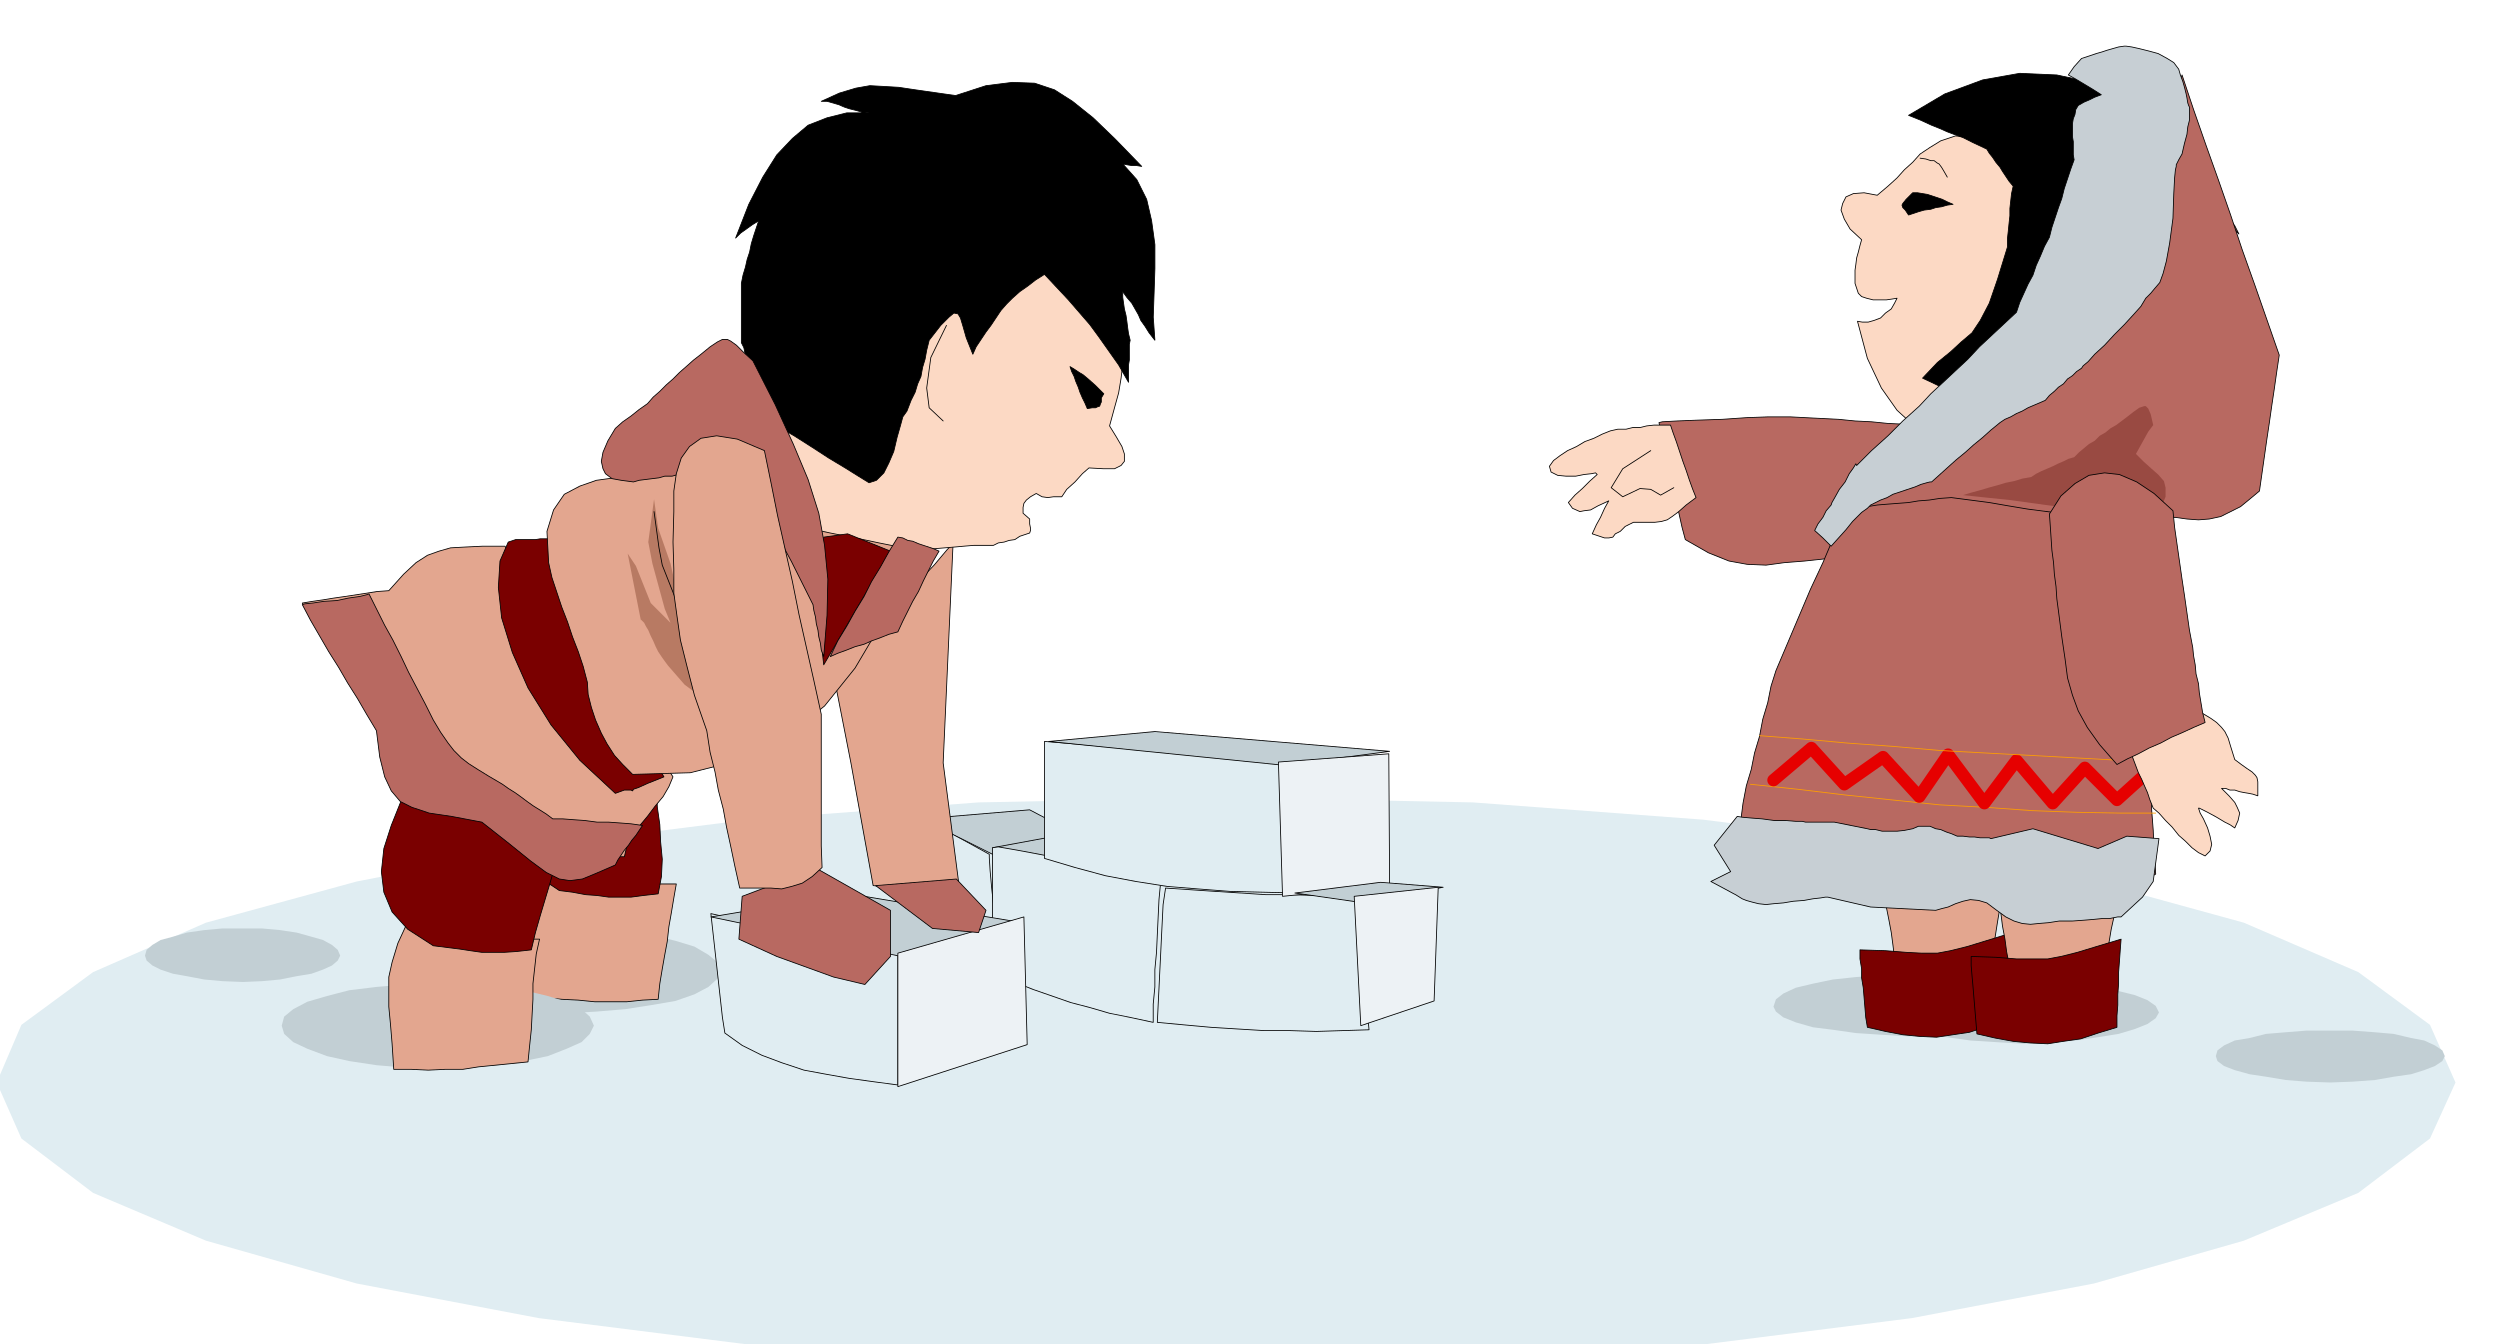 <svg xmlns="http://www.w3.org/2000/svg" width="490.455" height="263.762" fill-rule="evenodd" stroke-linecap="round" preserveAspectRatio="none" viewBox="0 0 3035 1632"><style>.pen0{stroke:#000;stroke-width:1;stroke-linejoin:round}.brush1{fill:#e0edf2}.pen1{stroke:none}.brush2{fill:#c2cfd4}.brush3{fill:#e3a68f}.brush4{fill:#7a0000}.brush5{fill:#b86961}.brush6{fill:#fcd9c4}.brush7{fill:#000}.brush9{fill:#edf2f5}.brush10{fill:#876157}.pen2{stroke:#ff9e00;stroke-width:1;stroke-linejoin:round}</style><path d="m1489 968 299 6 280 21 253 32 221 43 182 50 139 60 87 64 31 70-31 68-87 66-139 58-182 52-221 42-253 32-280 20-299 8-301-8-280-20-254-32-221-42-183-52-137-58-87-66-30-68 30-70 87-64 137-60 183-50 221-43 254-32 280-21 301-6z" class="pen1 brush1"/><path d="M686 1127h37l36 4 32 4 29 7 23 7 17 10 11 9 5 11-5 9-11 10-17 9-23 8-29 5-32 5-36 3-37 2-39-2-36-3-32-5-28-5-24-8-17-9-11-10-3-9 3-11 11-9 17-10 24-7 28-7 32-4 36-4h39z" class="pen1 brush2"/><path d="m650 1050-12 26-6 21-3 16 1 15 2 14 3 17 2 22 3 29 21 1 21 2 20 1 20 2h39l19-2 19-1 2-19 3-18 3-17 3-16 2-18 3-17 3-18 3-17h-40l-22-2-22-2-24-4-22-4-21-6-20-5z" class="pen0 brush3"/><path d="m658 876-16 29-13 29-9 28-3 28 3 25 10 25 19 21 30 20 16 2 16 3 14 1 14 2h27l15-2 18-2 4-21 1-21-2-21-1-21-3-21-1-21 1-20 5-20-6-6-2-6v-5l2-5v-11l-2-5-5-5H658z" class="pen0 brush4"/><path d="M2317 1184h33l31 2 28 3 25 5 20 5 15 7 10 7 4 9-4 6-10 7-15 6-20 6-25 3-28 4-31 2-33 2-34-2-30-2-28-4-24-3-21-6-15-6-9-7-3-6 3-9 9-7 15-7 21-5 24-5 28-3 30-2h34zm512 67h27l27 2 23 2 21 5 16 3 13 6 9 6 3 7-3 6-9 6-13 5-16 5-21 3-23 4-27 2-27 1-29-1-25-2-24-4-20-3-18-5-13-5-8-6-2-6 2-7 8-6 13-6 18-3 20-5 24-2 25-2h29zm-2298-56h38l36 3 31 4 29 7 23 7 18 9 10 9 5 11-5 10-10 10-18 8-23 9-29 6-31 5-36 3-38 2-39-2-35-3-33-5-27-6-24-9-17-8-11-10-3-10 3-11 11-9 17-9 24-7 27-7 33-4 35-3h39zm-236-68h23l22 2 20 3 18 5 14 4 11 6 7 6 3 7-3 6-7 6-11 5-14 5-18 3-20 4-22 2-23 1-25-1-22-2-21-4-17-3-15-5-10-5-7-6-2-6 2-7 7-6 10-6 15-4 17-5 21-3 22-2h25z" class="pen1 brush2"/><path d="M2457 1192h32l31 2 27 3 25 6 20 5 15 6 10 7 4 8-4 7-10 7-15 6-20 6-25 4-27 4-31 2-32 2-34-2-31-2-29-4-24-4-21-6-15-6-9-7-3-7 3-8 9-7 15-6 21-5 24-6 29-3 31-2h34z" class="pen1 brush2"/><path d="m1201 1037-78-43 9 98 21 65 60 21-1-7-1-16-2-24-2-25-3-27-2-22-1-16v-4z" class="pen0 brush1"/><path d="m2014 513 3 14 4 18 4 18 5 21 4 19 4 19 4 18 4 15 28 16 25 10 22 4 23 1 22-3 25-2 28-3 35 1 9-21 11-20 9-21 11-20 9-21 11-20 9-20 11-19-21-2-21-1-20-2-20-1-20-2-20-1-20-1-19-1h-26l-27 1-29 2-30 1-25 1-18 1-4 1z" class="pen0 brush5"/><path d="m2271 554-15 31-14 32-15 33-14 33-15 32-14 33-14 33-14 33-6 19-4 20-6 20-4 21-6 20-4 20-6 20-4 21-11 86 177 24 201 13 96-17 38-20-2-27-1-26-2-26-1-25-2-27-1-26-1-26-1-25-2-30-1-30-1-30-1-30-1-30-1-30v-60l-32-9-31-9-31-9-30-9-31-9-30-9-30-9-30-9h-4l-10 2-13 2-15 3-16 2-13 2-9 1-3 1z" class="pen0 brush5"/><path d="m2286 1070 2 15 2 16 3 15 3 16 2 15 2 16 3 16 3 16 6 2 6 3 6 2 7 3 6 2 7 3 7 2 7 3 6-1h6l6-1h7l6-1h20l3-19 3-18 3-19 4-18 3-19 3-18 3-18 4-18h-19l-18 1h-19l-18 1h-19l-19 1-19 1-18 1z" class="pen0 brush3"/><path d="m2258 1153 31 1 25 2 19 1h19l16-3 20-5 23-7 29-9-1 12-1 14-1 12v14l-1 13v13l-1 13v14l-23 8-21 7-20 3-20 3-21-1-20-2-21-4-22-5-2-12-1-12-1-12-1-12-2-12v-11l-2-12v-11z" class="pen0 brush4"/><path d="m1119 994 131-11 55 29-100 25-86-43z" class="pen0 brush2"/><path d="M2028 516h-20l-9 1-8 2h-9l-8 2h-10l-9 2-10 4-10 5-11 4-10 6-11 5-9 6-8 6-5 7 2 7 8 4 10 1h12l10-2 9-1 5-1 2 2-9 8-9 9-9 8-8 9 5 7 9 4 5-1 8-1 9-5 13-6-5 9-5 11-5 9-5 11 9 3 6 2h5l5-1 3-4 6-3 6-6 10-5h26l8-1 7-2 6-4 8-6 9-8 12-9-4-10-4-11-4-12-4-11-4-12-4-12-4-11-3-9z" class="pen0 brush6"/><path d="m1157 660-12 266 21 162-106-13-27-149-21-107 6-7 16-18 23-25 27-28 26-30 24-25 16-19 7-7zm-662 459-12 26-7 23-4 18v36l2 21 2 24 2 31h21l21 1 21-1h21l19-3 20-2 20-2 20-2 2-20 2-19 1-19 1-18v-19l2-18 2-18 4-18h-38l-21-1-20-2-21-4-20-4-21-5-19-5z" class="pen0 brush3"/><path d="m503 943-16 29-12 30-9 28-3 28 3 25 10 24 19 21 31 20 16 2 16 2 13 2 14 2h27l15-1 18-2 5-21 6-21 6-20 6-20 6-21 6-20 6-20 6-20-8-6-7-6-7-6-6-6-7-6-7-6-7-6-6-5H503z" class="pen0 brush4"/><path d="M613 663h-27l-21 1-18 1-14 4-14 5-14 9-15 14-18 20-14 1-13 2-13 2-13 2-14 2-12 2-14 2-12 2 9 17 12 18 13 16 15 16 14 15 15 15 14 15 15 16 1 25 2 20 1 16 4 13 5 9 11 10 15 8 23 10 12 6 14 6 12 4 14 5 13 3 13 5 13 5 14 7 4 3 5 5 5 5 5 6 5 5 5 6 6 5 7 6 9-1 9-2 9-2 10-2 9-3 9-2 9-1h11l3-13 6-12 9-12 10-12 9-12 10-12 7-12 5-12-23-36-25-35-27-35-27-34-28-35-27-35-25-35-22-35z" class="pen0 brush3"/><path d="m448 721 9 18 10 20 10 18 10 20 9 19 10 19 10 19 10 20 9 15 9 13 7 9 9 9 9 7 11 7 13 8 17 10 7 5 8 5 7 5 8 6 7 5 8 5 8 5 8 6h12l13 1 14 1 15 2h14l14 1 13 1 14 2-4 6-4 6-5 6-4 6-5 6-4 6-4 6-3 6-23 10-17 7-15 2-13-2-16-8-19-14-26-21-33-26-37-7-27-4-21-7-14-7-11-13-8-17-6-24-4-32-12-20-11-19-12-19-11-19-12-19-11-19-11-19-10-19 3-1 10-1 13-2 16-1 14-3 14-2 8-2 3-1z" class="pen0 brush5"/><path d="m683 652-11 1-8 1h-8l-6 1h-24l-9 3-10 23-2 32 4 37 13 42 19 43 28 45 35 43 43 40 11-4h8l2 1 1-2 6-2 11-5 20-8-11-19-11-19-11-19-10-18-12-19-10-19-11-18-10-18-3-7-5-15-8-22-7-25-8-26-5-23-3-17 2-7z" class="pen0 brush4"/><path d="m1097 659-11 51-19 52-29 49-37 46-46 37-54 28-63 16-70 2-12-12-10-11-9-14-7-13-7-16-5-15-4-16-1-15-5-19-6-18-7-18-6-18-7-18-6-18-6-18-4-18-2-38 8-26 13-19 19-10 20-7 22-3 19-1h17l13-5 20-10 22-15 25-15 22-16 19-13 13-9 5-3 19 21 22 22 23 20 24 20 23 19 24 21 21 20 20 23z" class="pen0 brush3"/><path d="m1358 365 1 21 2 20 1 18 1 18-2 17-3 18-5 18-6 22 8 13 7 12 3 9v9l-4 5-8 4h-13l-18-1-8 7-9 10-10 9-6 9h-10l-7 1-7-1-7-4-7 4-5 4-3 4-1 5v7l8 7v6l1 5v3l-1 3-3 1-3 1-6 2-6 4-7 1-6 2-7 1-6 3h-24l-12 1-11 1-12 1-12 1-12 1-11 2-15-4-15-3-15-3-14-3-15-3-15-3-15-3-14-3-11-15-10-13-9-15-9-13-10-14-9-13-10-14-9-12V376l32-96 47-70 57-45 64-17 65 9 65 40 59 68 52 100z" class="pen0 brush6"/><path d="m1402 413-7-9-5-8-5-7-3-7-4-7-4-7-6-7-5-7v7l1 7 1 7 2 8 1 7 1 8 1 7 2 8-1 5v19l-1 6v21l-12-21-12-17-12-17-11-15-13-15-13-15-15-16-14-15-11 7-9 7-10 7-9 8-7 7-7 8-6 9-6 9-6 8-6 9-6 9-4 9-8-20-4-14-3-10-3-5-5-1-6 5-10 10-14 18-3 12-2 11-3 10-2 11-4 9-3 10-5 10-5 13-5 7-3 11-4 14-4 17-6 14-6 12-9 9-9 3-13-8-16-10-20-12-20-13-22-14-19-11-17-10-11-5-5-8-2-10-2-14v-13l-2-14-1-12-2-10-3-6v-72l2-10 3-10 2-9 3-9 2-10 3-10 3-9 3-9-8 5-7 5-7 5-6 6 16-41 17-33 17-27 19-20 19-16 23-9 24-6h27l-9-1-7-2-8-2-6-2-7-3-7-2-7-2h-7l22-10 20-6 17-3 18 1 17 1 20 3 21 3 28 4 37-12 32-4 27 1 24 8 22 14 25 20 27 26 32 33-6-1h-6l-6-1-5-1 17 19 12 24 6 26 4 29v29l-1 30-1 29 2 28z" class="pen0 brush7"/><path d="m1340 478-10-10-9-8-6-5-5-3-6-4-5-3 2 6 3 6 2 6 3 7 2 6 3 7 3 6 3 7 6-1h4l2-1 3-1 1-3 1-2v-5l3-5z" class="pen0 brush7"/><path d="m827 743-13-59-15-43-5-35-7 52 5 26 15 55 7 17-24-24-18-45-10-15 16 81v-1l3 3 1 1 2 4 3 5 3 7 3 6 3 7 3 6 4 6 5 7 3 4 20 23 24 18-2-5-3-12-5-16-4-19-6-20-4-16-4-13v-5z" class="pen1" style="fill:#b87a63"/><path fill="none" d="m821 729-17-43-4-21-6-44m355-226-19 39-5 37 3 24 17 16" class="pen0"/><path d="m1205 1029 76-14-8 31-68-17z" class="pen0 brush2"/><path d="m1000 807-9-82 9-73 29-4 52 21-81 138z" class="pen0 brush4"/><path d="m863 1109 2 18 2 18 2 18 2 18 2 18 2 18 2 18 3 19 21 15 24 12 24 9 27 9 27 5 28 5 29 4 30 4v-160l-29-6-28-6-29-6-28-6-29-6-28-6-29-6-27-6zm342-80v153l24 9 25 10 23 8 23 8 23 6 24 7 25 5 28 6v-22l2-21v-21l2-21 1-22 1-21 1-21 2-21-9-3-24-5-33-8-38-8-38-9-32-6-23-4-7 1z" class="pen0 brush1"/><path d="m863 1113 168-28 204 34-141 42-231-48z" class="pen0 brush2"/><path d="m991 1054 90 51v56l-31 34-38-9-69-25-46-21 4-52 90-34z" class="pen0 brush5"/><path d="m1090 1319 157-51-4-155-153 44v162z" class="pen0 brush9"/><path d="m1415 1078 30 2 30 2 31 2 31 2h30l30 1h29l30 1v19l1 21v20l1 21v20l1 20 1 20 2 21-32 1-32 1-32-1h-31l-33-2-32-2-33-3-32-3 1-21 1-20 1-21 1-20 1-21 1-20 1-20 3-20z" class="pen0 brush1"/><path d="M1268 900v142l37 11 37 10 37 7 38 6 37 3 39 3 40 1 43 1-3-20-2-20-2-20-2-19-2-21-2-19-2-20-2-19-37-4-36-3-37-3-36-3-37-4-36-3-36-3-36-3z" class="pen0 brush1"/><path d="m1273 900 129-12 285 24-128 17-286-29z" class="pen0 brush2"/><path d="m1686 915 1 160-130 13-5-163 134-10z" class="pen0 brush9"/><path d="m1572 1084 77 11 103-18-76-6-104 13z" class="pen0 brush2"/><path d="m1644 1088 8 157 89-30 5-138-102 11z" class="pen0 brush9"/><path d="m987 734-7-14-6-12-7-14-6-12-7-13-6-13-7-13-6-12-13-8-13-6-13-8-12-6-13-7-13-7-13-7-13-6h-9l-7 2h-9l-7 2-8 1-8 1-8 1-7 2-15-2-11-2-8-6-3-6-2-9 2-11 6-14 9-15 9-8 10-7 10-8 10-7 7-8 8-7 8-8 8-7 8-8 8-7 9-8 9-7 11-9 9-6 6-3h6l4 2 7 5 8 8 12 11 27 53 22 48 18 43 13 41 7 39 4 41-1 44-4 50-3-8-1-8-2-8-1-8-2-8-1-8-2-8-1-7zm21 63 9-4 11-4 10-4 11-3 9-4 11-4 10-4 11-3 6-13 6-12 6-12 7-12 6-13 6-12 6-12 7-12-7-3-6-2-6-2-6-2-7-3-6-1-6-3-6-1-11 18-10 18-11 18-9 18-11 18-10 18-11 18-9 19z" class="pen0 brush5"/><path d="m928 547 8 39 8 40 9 40 9 40 8 40 9 40 9 40 9 41v160l1 26-12 11-12 8-13 4-12 3-13-1h-38l-6-27-5-24-5-23-4-22-6-23-4-22-6-24-4-26-15-43-9-35-8-32-4-28-4-29v-29l-1-33 1-37v-25l3-21 6-19 10-14 14-10 19-3 25 4 33 14z" class="pen0 brush3"/><path d="m1063 1075 69 52 56 5 9-27-36-38-98 8z" class="pen0 brush5"/><path d="m2279 237-16-3-13 1-9 4-4 8-2 8 4 11 7 12 14 13-2 7-2 8-2 7-1 8-1 7v16l3 9 1 3 4 4 6 2 8 2h16l7-1 6-1-3 6-4 7-7 5-6 6-8 3-7 2h-7l-6-1 12 45 17 36 19 27 23 21 23 14 26 10 25 5 27 4 13-4 13-4 13-4 13-4 12-5 13-4 12-4 14-2 6-10 6-9 6-10 7-9 6-9 6-9 6-9 7-9 16-74 6-59-5-49-17-36-31-28-44-18-58-12-73-6-18 6-13 8-12 8-9 10-10 9-9 10-11 10-13 11z" class="pen0 brush6"/><path d="m2317 140 44-26 46-17 45-8 45 2 42 9 41 20 37 28 34 39 3 6 3 8 1 8 2 8-1 7v8l-2 7-1 8 27 20 18 22 9 21 4 23-3 21-6 21-7 20-7 21-6 16-6 22-9 24-8 26-11 23-10 21-12 16-12 11-30 2-37-9-42-16-43-21-43-24-38-21-31-18-19-9 18-19 16-13 13-12 13-11 10-15 11-21 10-29 12-39v-10l1-9 1-10 1-9v-9l1-9 1-9 2-9-5-6-4-6-4-6-3-5-5-6-4-6-4-5-3-5-17-8-12-6-11-4-8-3-9-4-10-4-13-6-15-6z" class="pen0 brush7"/><path d="m2655 250 8-1 9 1 9 2 10 4 8 4 8 7 6 7 5 10-6-6-5-5-5-5-5-4-7-4-6-1-7 1-8 5-7-8-7-7z" class="pen0 brush10"/><path d="m2658 250 6-21 6-16 2-14 1-11-3-12-3-10-6-11-8-12 3 13 3 10 1 8 1 8-1 6-2 10-3 12-4 16v5l3 7 2 6 2 6z" class="pen0 brush10"/><path d="M2322 234h6l6 1 6 1 6 2 6 2 6 2 6 3 7 3-7 1-7 2-7 1-6 2-8 1-7 2-6 2-6 2-4-6-3-3-1-3 1-2 4-5 8-8z" class="pen0 brush7"/><path fill="none" d="m2331 192 7 1 6 2h4l4 3 2 1 3 4 3 5 4 7" class="pen0"/><path d="m2649 91 14 42 15 43 15 42 15 43 14 42 15 42 15 43 15 43-3 20-3 21-3 20-3 21-3 20-3 21-3 21-3 21-12 10-11 9-12 6-12 6-14 3-13 1-14-1-14-2h-11l-11 1h-11l-10 1h-12l-10 1h-11l-10 1-24-4-23-4-23-3-23-3-24-4-23-4-23-3-23-3-14 1-13 2-13 1-12 2-13 1-13 1-12 1-12 2 18-19 18-18 18-18 19-18 18-19 18-18 18-18 19-18 24-31 24-31 25-31 25-30 24-32 25-30 25-32 25-30 4-17 5-16 5-17 5-16 5-17 5-16 5-16 5-16z" class="pen0 brush5"/><path d="m2424 1077 2 15 3 16 2 16 3 16 2 15 3 16 2 16 3 16 6 2 6 2 6 3 7 3 6 2 7 2 7 3 7 3 6-1 6-1h13l6-1 7-1h13l3-19 3-18 3-18 4-18 3-18 4-18 4-18 4-18h-58l-18 1h-19l-19 1h-19l-18 1z" class="pen0 brush3"/><path d="m2393 1161 30 1 25 2h38l16-3 20-5 23-7 30-9-1 13-1 14-1 13v14l-1 13v13l-1 13v14l-23 7-21 7-21 3-19 3-21-1-21-2-22-4-22-5-1-12-1-12-1-12-1-12-1-12-1-11-1-12v-11z" class="pen0 brush4"/><path d="m2109 991-28 35 20 32-24 12 28 15 2 1 8 5 5 2 7 2 8 2 9 1 9-1 12-1 12-2 13-1 11-2 9-1 6-1h3l52 12 79 4 7-2 8-2 9-4 9-3 9-2 10 1 10 3 12 9 11 8 10 5 10 3 10 1 10-1 12-1 13-2h16l14-1 12-1 10-1h9l5-1 5-1h4l26-24 13-19 7-52-39-3-35 15-79-24-51 12-2-1h-11l-7-1h-6l-8-1h-7l-7-3-6-2-7-3-6-1-7-3h-14l-7 3-10 2-9 1h-18l-8-2h-6l-4-1-40-8h-35l-4-1h-8l-12-1h-14l-15-2-13-1-11-1-6-1zm145-426 9-9 9-9 10-9 10-9 9-9 9-9 10-9 10-9 14-15 15-14 15-14 15-14 14-15 15-14 15-14 15-14 4-12 5-11 5-11 6-11 4-12 5-11 5-12 6-11 3-12 4-12 4-12 4-11 3-12 4-12 4-12 4-11-1-6v-16l-1-6v-16l1-6 2-5 1-6 3-5 7-4 7-3 6-3 8-3-11-7-10-6-10-6-9-5 7-10 9-10 6-2 6-2 6-2 7-2 6-2 7-2 7-2 7-1h2l7 1 9 2 12 3 11 3 11 6 8 5 6 8 2 7 3 8 2 7 2 8 1 5 1 6 1 3 1 2v16l-2 8-1 9-3 11-3 13-4 7-2 4-1 2v2l-1 4-1 10-1 19-1 30-4 30-4 22-4 15-4 11-6 7-5 6-6 6-6 10-9 10-11 12-12 12-12 13-12 11-8 9-6 5-2 3-6 4-5 5-6 4-5 6-6 4-5 5-6 5-5 6-7 3-7 3-7 3-7 4-7 3-7 4-7 3-6 4-11 9-10 9-11 9-10 9-11 9-10 9-10 9-10 9h-2l-4 1-7 2-7 3-9 3-9 3-9 3-7 4-8 3-6 3-6 3-4 4-7 5-2 2-9 9-8 10-9 10-9 10-10-10-10-9 4-8 6-8 4-8 6-7 1-3 4-7 5-9 7-9 5-10 5-7 3-5 1 2z" class="pen0" style="fill:#c7cfd4"/><path fill="none" d="m2004 547-34 22-14 23 14 11 21-10 13 1 12 7 16-9" class="pen0"/><path fill="none" d="m2125 952 57 6 58 7 57 6 58 6 56 3 56 4 54 2 54 1h42" class="pen2"/><path fill="none" d="m2153 947 46-39 40 44 47-33 44 48 35-51 44 59 39-52 44 52 39-43 39 39 31-28" style="stroke:#e60000;stroke-width:15;stroke-linejoin:round"/><path fill="none" d="m2136 893 52 4 55 5 55 4 57 5 55 3 56 3 55 3 54 3" class="pen2"/><path d="m2383 601 10-3 11-3 10-3 11-3 10-3 10-2 10-3 11-2 6-4 6-3 7-3 7-3 6-3 7-3 6-3 7-2 6-6 6-5 6-5 7-4 6-6 7-4 6-5 7-4 12-9 9-7 7-5 6-2h2l3 3 3 7 3 13-6 8-5 9-5 9-5 9 9 9 10 9 8 7 7 8 2 8v11l-5 12-10 16-30-5-28-4-30-4-28-3-29-4-29-4-29-3-28-3z" style="stroke:none;fill:#994a42"/><path d="m2587 914 3 8 3 8 3 8 4 8 3 7 4 9 3 9 4 10 7 6 8 9 8 8 8 10 8 7 8 8 8 6 8 4 6-6 2-8-2-10-3-10-5-11-4-7-2-6h1l10 5 11 6 5 3 5 3 6 3 6 4 4-9 2-9-3-7-3-6-7-8-9-9h5l5 2h6l6 2 5 1 6 1 5 1 6 2v-17l-1-5-2-3-4-4-6-4-7-5-8-6-5-16-3-10-4-8-4-5-6-6-7-5-10-6-12-7-9 6-9 6-10 7-10 7-11 7-9 7-10 7-7 8z" class="pen0 brush6"/><path d="m2488 624 1 14 1 15 1 15 2 15 1 14 2 15 1 15 2 15 4 31 4 27 3 23 6 21 7 19 11 20 15 21 21 24 13-7 13-6 13-7 14-6 13-7 14-6 13-6 14-6-3-12-2-12-2-12-1-11-3-12-1-11-2-11-1-10-4-21-3-21-3-21-3-20-3-21-3-21-3-21-2-20-23-21-21-14-21-9-18-2-19 3-17 10-17 15-14 22z" class="pen0 brush5"/></svg>
